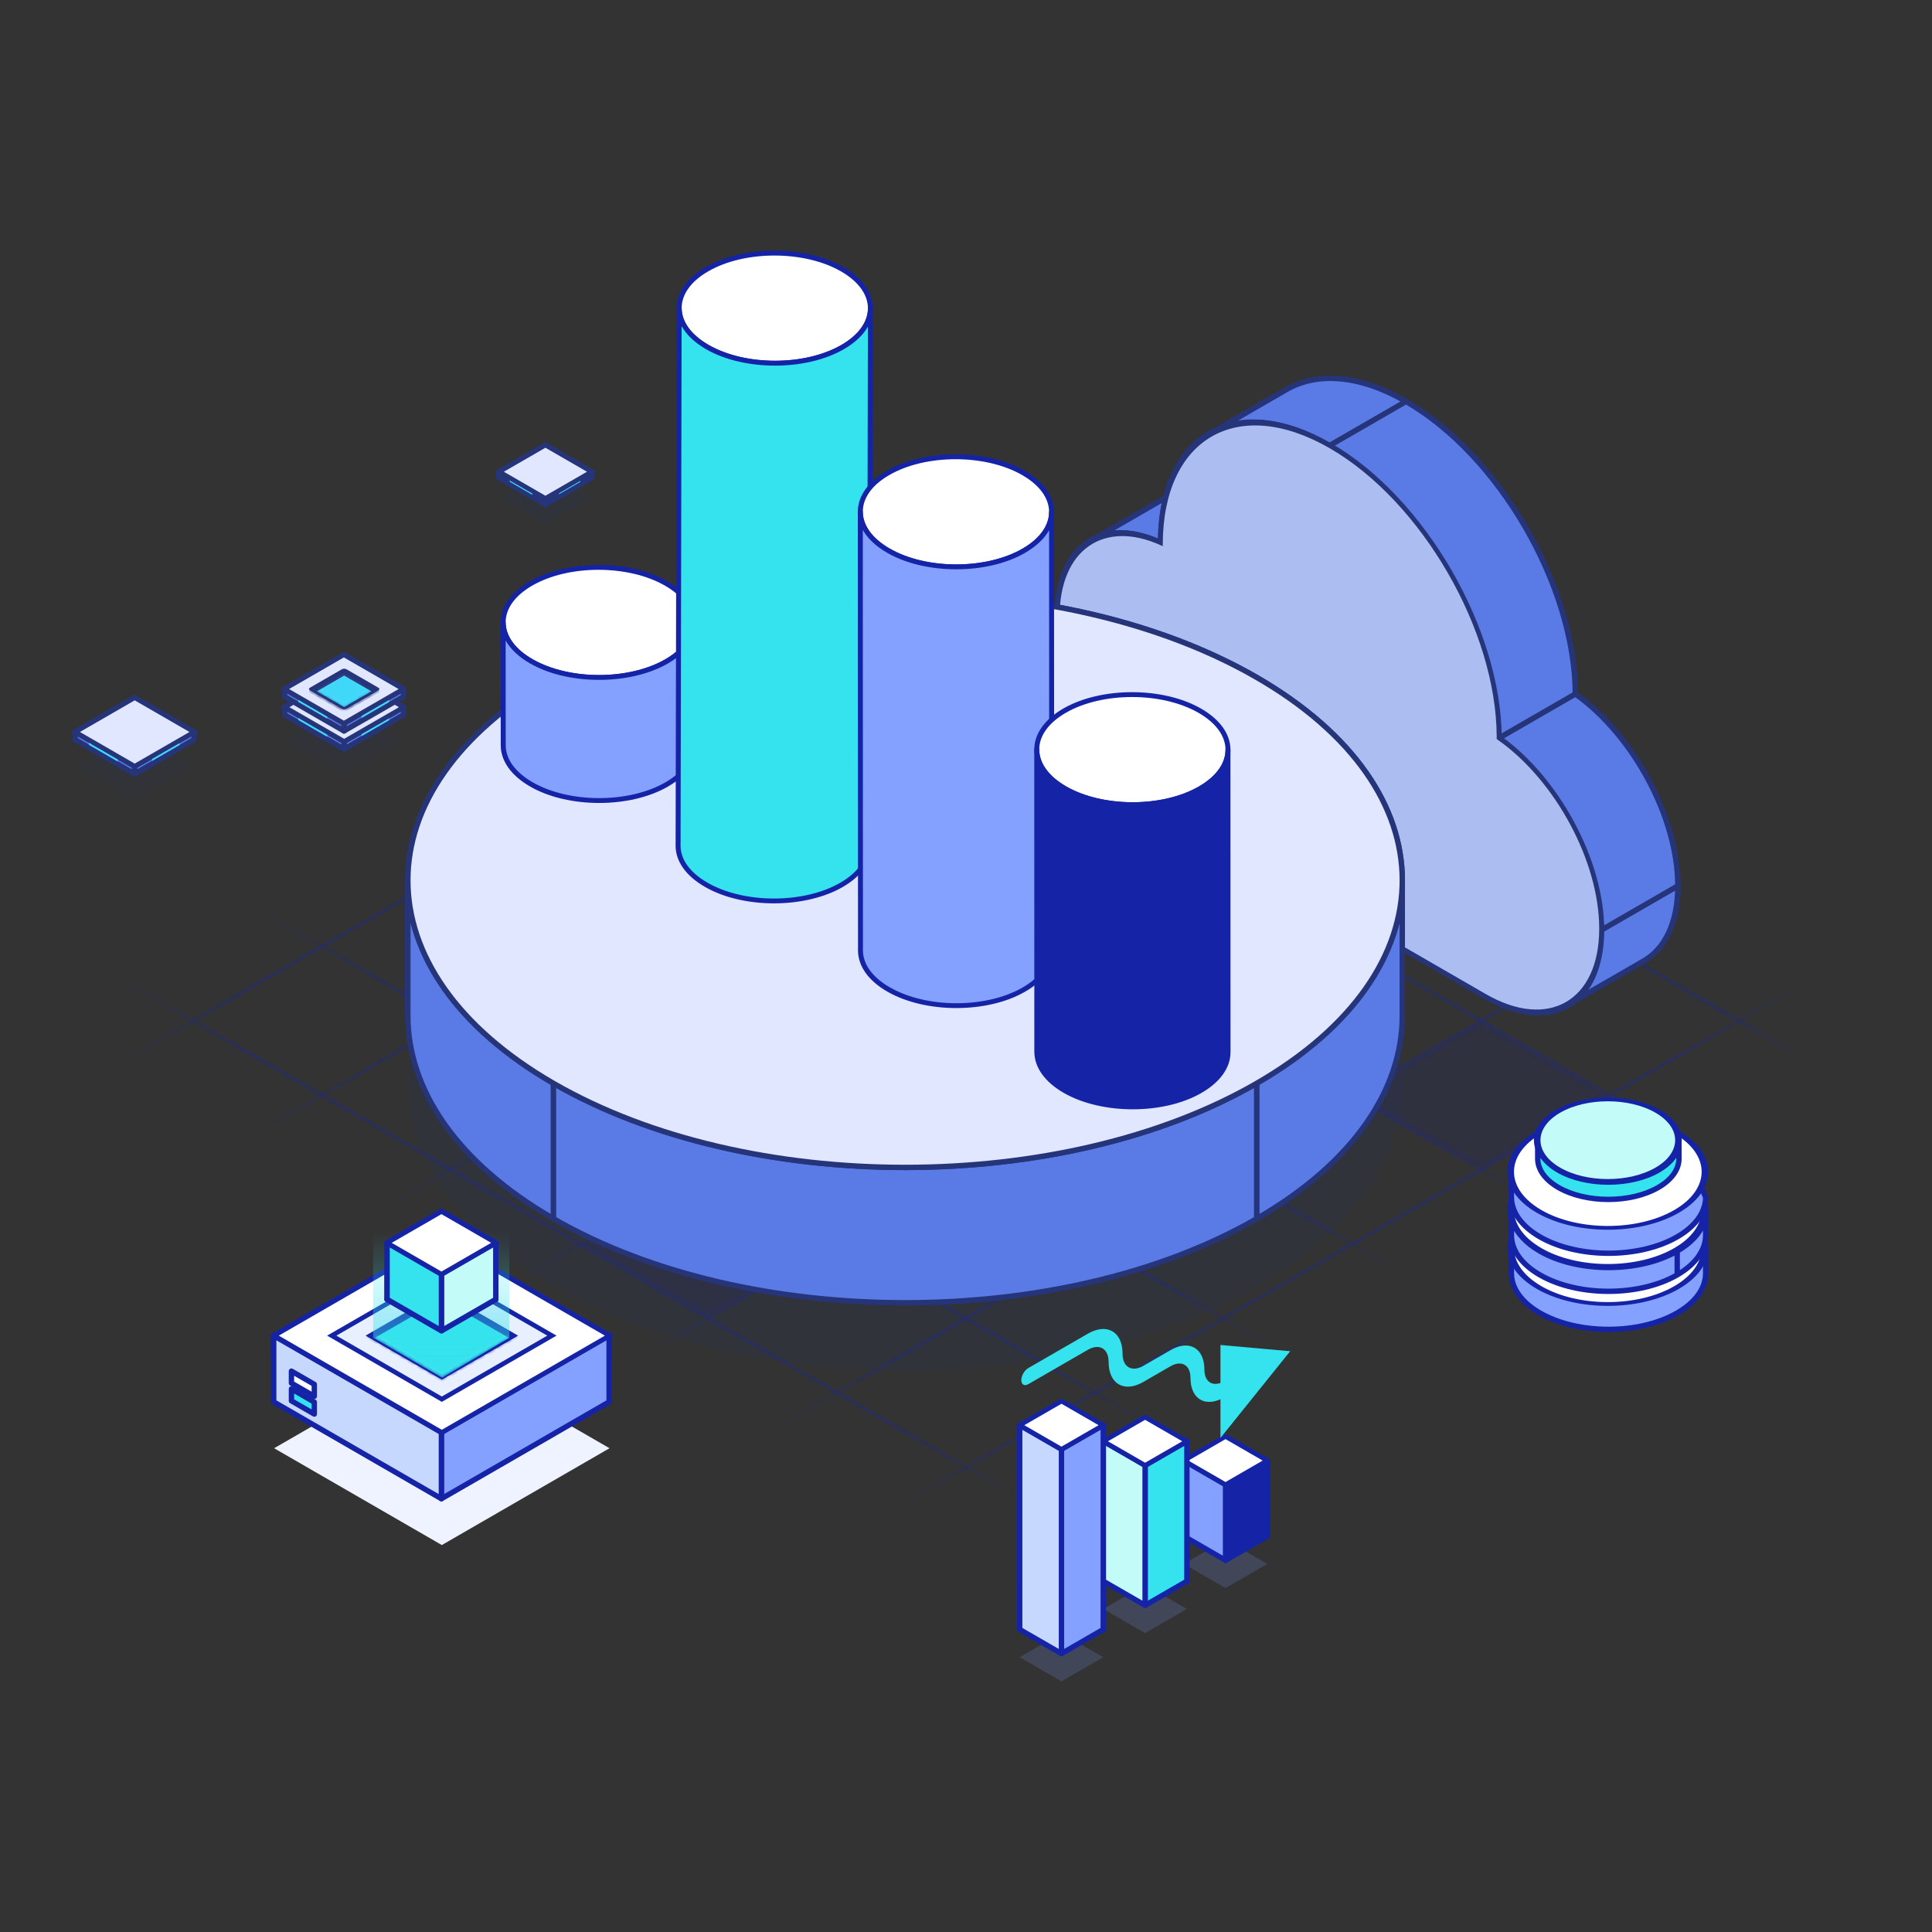 <svg width="360" height="360" viewBox="0 0 360 360" fill="none" xmlns="http://www.w3.org/2000/svg">
<rect x="0" y="0" width="360" height="360" fill="#333333" stroke="none"/>
<g opacity="0.3">
<path d="M336.889 182.778L167.125 280.791L336.889 182.778Z" fill="#1524A6"/>
<path d="M336.889 182.778L167.125 280.791" stroke="url(#paint0_linear_196_9285)" stroke-width="0.6"/>
<path d="M312.886 168.92L143.123 266.933L312.886 168.92Z" fill="#1524A6"/>
<path d="M312.886 168.92L143.123 266.933" stroke="url(#paint1_linear_196_9285)" stroke-width="0.6"/>
<path d="M288.886 155.063L119.122 253.077L288.886 155.063Z" fill="#1524A6"/>
<path d="M288.886 155.063L119.122 253.077" stroke="url(#paint2_linear_196_9285)" stroke-width="0.6"/>
<path d="M264.885 141.206L95.121 239.219L264.885 141.206Z" fill="#1524A6"/>
<path d="M264.885 141.206L95.121 239.219" stroke="url(#paint3_linear_196_9285)" stroke-width="0.6"/>
<path d="M240.881 127.347L71.118 225.36L240.881 127.347Z" fill="#1524A6"/>
<path d="M240.881 127.347L71.118 225.36" stroke="url(#paint4_linear_196_9285)" stroke-width="0.6"/>
<path d="M216.879 113.49L47.115 211.503L216.879 113.49Z" fill="#1524A6"/>
<path d="M216.879 113.49L47.115 211.503" stroke="url(#paint5_linear_196_9285)" stroke-width="0.6"/>
<path d="M192.877 99.632L23.114 197.645L192.877 99.632Z" fill="#1524A6"/>
<path d="M192.877 99.632L23.114 197.645" stroke="url(#paint6_linear_196_9285)" stroke-width="0.6"/>
</g>
<g opacity="0.3">
<path d="M192.875 280.79L23.111 182.776L192.875 280.79Z" fill="#1524A6"/>
<path d="M192.875 280.79L23.111 182.776" stroke="url(#paint7_linear_196_9285)" stroke-width="0.6"/>
<path d="M216.877 266.933L47.114 168.92L216.877 266.933Z" fill="#1524A6"/>
<path d="M216.877 266.933L47.114 168.92" stroke="url(#paint8_linear_196_9285)" stroke-width="0.6"/>
<path d="M240.879 253.075L71.115 155.062L240.879 253.075Z" fill="#1524A6"/>
<path d="M240.879 253.075L71.115 155.062" stroke="url(#paint9_linear_196_9285)" stroke-width="0.6"/>
<path d="M264.881 239.218L95.118 141.205L264.881 239.218Z" fill="#1524A6"/>
<path d="M264.881 239.218L95.118 141.205" stroke="url(#paint10_linear_196_9285)" stroke-width="0.6"/>
<path d="M288.884 225.361L119.12 127.348L288.884 225.361Z" fill="#1524A6"/>
<path d="M288.884 225.361L119.12 127.348" stroke="url(#paint11_linear_196_9285)" stroke-width="0.6"/>
<path d="M312.886 211.502L143.122 113.489L312.886 211.502Z" fill="#1524A6"/>
<path d="M312.886 211.502L143.122 113.489" stroke="url(#paint12_linear_196_9285)" stroke-width="0.6"/>
<path d="M336.888 197.646L167.124 99.633L336.888 197.646Z" fill="#1524A6"/>
<path d="M336.888 197.646L167.124 99.633" stroke="url(#paint13_linear_196_9285)" stroke-width="0.6"/>
</g>
<path opacity="0.1" d="M133.117 162.494L156.003 149.281L178.889 162.494L156.003 175.708L133.117 162.494Z" fill="#1524A6" stroke="#1524A6"/>
<path opacity="0.1" d="M253.122 204.069L276.008 190.855L298.894 204.069L276.008 217.282L253.122 204.069Z" fill="#1524A6" stroke="#1524A6"/>
<path opacity="0.1" d="M109.114 231.782L132 218.568L154.886 231.782L132 244.995L109.114 231.782Z" fill="#1524A6" stroke="#1524A6"/>
<path opacity="0.07" d="M25.073 136.251L36.145 142.644L25.073 149.036L14 142.644L25.073 136.251Z" fill="#26357A"/>
<path d="M36.145 136.393L25.073 130V131.421L36.145 137.813V136.393Z" fill="#5A7BE6" stroke="#26357A" stroke-linejoin="round"/>
<path d="M25.073 130L14 136.393V137.813L25.073 131.421V130Z" fill="#5A7BE6" stroke="#26357A" stroke-linejoin="round"/>
<path d="M25.073 142.785L36.145 136.393V137.813L25.073 144.206V142.785Z" fill="#5A7BE6" stroke="#26357A" stroke-linejoin="round"/>
<path d="M28.348 141.352L33.467 138.382V138.821L28.348 141.791V141.352Z" fill="#3FD8F9"/>
<path d="M14 136.393L25.073 142.785V144.206L14 137.813V136.393Z" fill="#5A7BE6" stroke="#26357A" stroke-linejoin="round"/>
<path d="M16.557 138.382L21.955 141.507V141.92L16.557 138.795V138.382Z" fill="#3FD8F9"/>
<rect width="12.785" height="12.785" transform="matrix(0.866 0.5 -0.866 0.5 25.1 130)" fill="#E0E7FF" stroke="#26357A"/>
<path opacity="0.07" d="M64.103 131.635L75.175 138.027L64.103 144.42L53.03 138.027L64.103 131.635Z" fill="#26357A"/>
<path d="M75.175 131.776L64.103 125.384V126.804L75.175 133.197V131.776Z" fill="#5A7BE6" stroke="#26357A" stroke-linejoin="round"/>
<path d="M64.103 125.384L53.03 131.776V133.197L64.103 126.804V125.384Z" fill="#5A7BE6" stroke="#26357A" stroke-linejoin="round"/>
<path d="M64.103 138.169L75.175 131.776V133.197L64.103 139.59V138.169Z" fill="#5A7BE6" stroke="#26357A" stroke-linejoin="round"/>
<path d="M67.378 136.736L72.497 133.766V134.205L67.378 137.175V136.736Z" fill="#3FD8F9"/>
<path d="M53.03 131.776L64.103 138.169V139.59L53.03 133.197V131.776Z" fill="#5A7BE6" stroke="#26357A" stroke-linejoin="round"/>
<path d="M55.587 133.766L60.985 136.891V137.304L55.587 134.179V133.766Z" fill="#3FD8F9"/>
<rect width="12.785" height="12.785" transform="matrix(0.866 0.5 -0.866 0.5 64.13 125.384)" fill="#E0E7FF" stroke="#26357A" stroke-linejoin="round"/>
<path d="M75.174 128.392L64.102 122V123.421L75.174 129.813V128.392Z" fill="#5A7BE6" stroke="#26357A" stroke-linejoin="round"/>
<path d="M64.102 122L53.03 128.392V129.813L64.102 123.421V122Z" fill="#5A7BE6" stroke="#26357A" stroke-linejoin="round"/>
<path d="M64.102 134.785L75.174 128.393V129.813L64.102 136.205V134.785Z" fill="#5A7BE6" stroke="#26357A" stroke-linejoin="round"/>
<path d="M67.377 133.351L72.496 130.381V130.82L67.377 133.79V133.351Z" fill="#3FD8F9"/>
<path d="M53.03 128.393L64.102 134.785V136.205L53.03 129.813V128.393Z" fill="#5A7BE6" stroke="#26357A" stroke-linejoin="round"/>
<path d="M55.587 130.381L60.985 133.506V133.919L55.587 130.794V130.381Z" fill="#3FD8F9"/>
<rect width="12.785" height="12.785" transform="matrix(0.866 0.5 -0.866 0.5 64.072 122)" fill="#E0E7FF" stroke="#26357A" stroke-linejoin="round"/>
<rect width="6.861" height="6.861" transform="matrix(0.866 0.5 -0.866 0.5 64.13 124.961)" fill="#E0E7FF" stroke="#26357A" stroke-linejoin="round"/>
<mask id="mask0_196_9285" style="mask-type:alpha" maskUnits="userSpaceOnUse" x="57" y="124" width="14" height="9">
<rect width="6.861" height="6.861" transform="matrix(0.866 0.5 -0.866 0.5 64.13 124.961)" fill="#E0E7FF" stroke="#26357A" stroke-linejoin="round"/>
</mask>
<g mask="url(#mask0_196_9285)">
<rect width="6.861" height="6.861" transform="matrix(0.866 0.5 -0.866 0.5 64.13 125.384)" fill="#3FD8F9" stroke="#26357A" stroke-linejoin="round"/>
</g>
<path opacity="0.1" d="M101.608 87.79L110.22 92.762L101.608 97.734L92.997 92.762L101.608 87.79Z" fill="#26357A"/>
<path d="M110.22 87.901L101.608 82.929V84.034L110.22 89.006V87.901Z" fill="#5A7BE6" stroke="#26357A" stroke-linejoin="round"/>
<path d="M101.608 82.929L92.997 87.901V89.006L101.608 84.034V82.929Z" fill="#5A7BE6" stroke="#26357A" stroke-linejoin="round"/>
<path d="M101.608 92.873L110.22 87.9V89.005L101.608 93.977V92.873Z" fill="#5A7BE6" stroke="#26357A" stroke-linejoin="round"/>
<path d="M104.156 91.757L108.137 89.447V89.789L104.156 92.099V91.757Z" fill="#3FD8F9"/>
<path d="M92.997 87.9L101.608 92.873V93.977L92.997 89.005V87.9Z" fill="#5A7BE6" stroke="#26357A" stroke-linejoin="round"/>
<path d="M94.985 89.447L99.184 91.878V92.2L94.985 89.769V89.447Z" fill="#3FD8F9"/>
<rect width="9.944" height="9.944" transform="matrix(0.866 0.5 -0.866 0.5 101.63 82.929)" fill="#E0E7FF" stroke="#26357A"/>
<rect width="36.083" height="36.083" transform="matrix(0.866 0.5 -0.866 0.5 82.328 251.815)" fill="#EEF3FF"/>
<path d="M113.499 248.878L82.249 230.836V234.845L113.499 252.887V248.878Z" fill="#84A1FF" stroke="#1524A6" stroke-linejoin="round"/>
<path d="M82.249 230.836L51 248.878V252.887L82.249 234.845V230.836Z" fill="#84A1FF" stroke="#1524A6" stroke-linejoin="round"/>
<path d="M82.249 266.92L113.499 248.878V261.224L82.249 279.266V266.92Z" fill="#84A1FF" stroke="#1524A6" stroke-linejoin="round"/>
<path d="M51 248.878L82.249 266.92V279.266L51 261.224V248.878Z" fill="#C7D8FF" stroke="#1524A6" stroke-linejoin="round"/>
<path d="M54.306 255.489L58.565 257.948V260.184L54.306 257.725V255.489Z" fill="white" stroke="#1524A6" stroke-linejoin="round"/>
<path d="M54.306 258.796L58.565 261.255V263.491L54.306 261.032V258.796Z" fill="#34E3ED" stroke="#1524A6" stroke-linejoin="round"/>
<rect width="36.083" height="36.083" transform="matrix(0.866 0.5 -0.866 0.5 82.328 230.836)" fill="white" stroke="#1524A6"/>
<rect width="23.684" height="23.684" transform="matrix(0.866 0.5 -0.866 0.5 82.328 237.034)" fill="#E8F0FF" stroke="#1524A6"/>
<rect width="15.419" height="15.419" transform="matrix(0.866 0.5 -0.866 0.5 82.328 241.168)" fill="#E8F0FF" stroke="#1524A6"/>
<mask id="mask1_196_9285" style="mask-type:alpha" maskUnits="userSpaceOnUse" x="68" y="240" width="29" height="17">
<rect width="15.419" height="15.419" transform="matrix(0.866 0.5 -0.866 0.5 82.328 240.755)" fill="#E0E7FF" stroke="#26357A"/>
</mask>
<g mask="url(#mask1_196_9285)">
<rect width="15.419" height="15.419" transform="matrix(0.866 0.5 -0.866 0.5 82.328 241.581)" fill="#34E3ED" stroke="#1524A6"/>
</g>
<path d="M69.531 217.803L94.911 217.803V249.274L82.39 256.719L69.531 249.274V217.803Z" fill="url(#paint14_linear_196_9285)"/>
<path d="M82.255 236.263L92.383 242.11L82.255 247.957L72.127 242.11L82.255 236.263Z" fill="#1524A6" stroke="#1524A6" stroke-linejoin="round"/>
<path d="M92.383 231.585L82.255 225.737V236.263L92.383 242.11V231.585Z" fill="#1524A6" stroke="#1524A6" stroke-linejoin="round"/>
<path d="M82.255 225.737L72.127 231.585V242.11L82.255 236.263V225.737Z" fill="#1524A6" stroke="#1524A6" stroke-linejoin="round"/>
<path d="M82.255 237.433L92.383 231.586V242.111L82.255 247.959V237.433Z" fill="#C2FBF7" stroke="#1524A6" stroke-linejoin="round"/>
<path d="M72.127 231.586L82.255 237.433V247.959L72.127 242.111V231.586Z" fill="#34E3ED" stroke="#1524A6" stroke-linejoin="round"/>
<rect width="11.695" height="11.695" transform="matrix(0.866 0.5 -0.866 0.5 82.255 225.737)" fill="white" stroke="#1524A6" stroke-linejoin="round"/>
<path d="M293.538 129.301C304.287 136.917 312.639 152.276 312.639 165.065C312.639 171.939 310.226 176.77 306.325 179.023C302.424 181.276 297.033 180.951 291.078 177.513L232.778 143.854C220.87 136.979 211.217 120.259 211.217 106.509C211.217 99.635 213.63 94.805 217.531 92.552C220.918 90.596 225.426 90.582 230.45 92.861C230.488 82.889 234.01 75.88 239.687 72.602C245.395 69.305 253.282 69.78 261.994 74.81C279.373 84.844 293.47 109.212 293.538 129.301Z" fill="#5A7BE6" stroke="#26357A"/>
<path d="M197 114.718C197 128.468 206.653 145.187 218.561 152.062L232.778 143.854C220.87 136.979 211.217 120.26 211.217 106.51L197 114.718Z" fill="#5A7BE6" stroke="#26357A" stroke-linejoin="round"/>
<path d="M203.314 100.76C199.413 103.013 197 107.843 197 114.718L211.217 106.509C211.217 99.635 213.63 94.805 217.531 92.552L203.314 100.76Z" fill="#5A7BE6" stroke="#26357A" stroke-linejoin="round"/>
<path d="M218.562 152.063L276.862 185.722L291.079 177.514L232.778 143.854L218.562 152.063Z" fill="#5A7BE6" stroke="#26357A" stroke-linejoin="round"/>
<path d="M216.234 101.069C211.21 98.792 206.703 98.805 203.317 100.759L217.531 92.552C220.918 90.597 225.426 90.583 230.45 92.861L216.234 101.069Z" fill="#5A7BE6" stroke="#26357A" stroke-linejoin="round"/>
<path d="M225.469 80.812C219.793 84.09 216.27 91.099 216.233 101.07L230.45 92.862C230.487 82.891 234.01 75.882 239.686 72.603L225.469 80.812Z" fill="#5A7BE6" stroke="#26357A" stroke-linejoin="round"/>
<path d="M276.861 185.724C282.815 189.162 288.206 189.487 292.108 187.233L306.322 179.027C302.42 181.278 297.031 180.953 291.078 177.516L276.861 185.724Z" fill="#5A7BE6" stroke="#26357A" stroke-linejoin="round"/>
<path d="M247.776 83.018C239.066 77.99 231.181 77.513 225.473 80.808L239.686 72.602C245.394 69.305 253.281 69.78 261.993 74.81L247.776 83.018Z" fill="#5A7BE6" stroke="#26357A" stroke-linejoin="round"/>
<path d="M292.108 187.231C296.009 184.978 298.421 180.148 298.421 173.274L312.638 165.065C312.638 171.939 310.226 176.77 306.325 179.023L292.108 187.231Z" fill="#5A7BE6" stroke="#26357A" stroke-linejoin="round"/>
<path d="M298.422 173.273C298.422 160.484 290.07 145.125 279.321 137.509L293.538 129.301C304.287 136.916 312.639 152.275 312.639 165.065L298.422 173.273Z" fill="#5A7BE6" stroke="#26357A" stroke-linejoin="round"/>
<path d="M279.321 137.51C279.253 117.421 265.156 93.053 247.777 83.019L261.994 74.811C279.373 84.845 293.47 109.213 293.537 129.301L279.321 137.51Z" fill="#5A7BE6" stroke="#26357A" stroke-linejoin="round"/>
<path fill-rule="evenodd" clip-rule="evenodd" d="M279.32 137.517C290.07 145.133 298.422 160.492 298.422 173.281C298.422 187.031 288.769 192.604 276.861 185.729L218.561 152.07C206.653 145.195 197 128.475 197 114.725C197 101.884 205.42 96.174 216.233 101.077C216.308 81.077 230.402 72.993 247.777 83.025C265.157 93.059 279.253 117.428 279.32 137.517Z" fill="#ACBDF2"/>
<path d="M279.32 137.517L278.887 137.269L278.889 137.714L279.272 137.986L279.32 137.517ZM276.861 185.729L276.861 186.229L276.861 185.729ZM218.561 152.07L218.561 151.57L218.561 152.07ZM216.233 101.077L216.279 101.6L216.664 101.775L216.666 101.329L216.233 101.077ZM247.777 83.025L247.777 83.525L247.777 83.025ZM279.272 137.986C289.805 145.448 297.989 160.499 297.989 173.031L298.855 173.531C298.855 160.484 290.335 144.817 279.369 137.048L279.272 137.986ZM297.989 173.031C297.989 186.505 288.529 191.966 276.861 185.229L276.861 186.229C289.008 193.242 298.855 187.557 298.855 173.531L297.989 173.031ZM276.861 185.229L218.561 151.57L218.561 152.57L276.861 186.229L276.861 185.229ZM218.561 151.57C206.892 144.833 197.433 128.449 197.433 114.975L196.567 114.475C196.567 128.501 206.414 145.557 218.561 152.57L218.561 151.57ZM197.433 114.975C197.433 102.392 205.684 96.797 216.279 101.6L216.187 100.553C205.156 95.552 196.567 101.375 196.567 114.475L197.433 114.975ZM216.666 101.329C216.74 81.604 230.64 73.631 247.777 83.525L247.777 82.525C230.163 72.356 215.876 80.55 215.8 100.824L216.666 101.329ZM247.777 83.525C264.918 93.421 278.821 117.456 278.887 137.269L279.754 137.765C279.686 117.4 265.395 92.697 247.777 82.525L247.777 83.525Z" fill="#26357A"/>
<path opacity="0.1" d="M261.294 201.861C261.296 215.552 252.251 229.243 234.158 239.689C197.977 260.578 139.317 260.578 103.136 239.689C85.047 229.246 76.002 215.558 76 201.871C75.998 188.18 85.043 174.489 103.136 164.043C139.317 143.154 197.977 143.154 234.158 164.043C252.247 174.486 261.292 188.173 261.294 201.861Z" fill="#26357A"/>
<path d="M234.158 126.22C197.977 105.33 139.317 105.33 103.136 126.22V151.435C139.317 130.546 197.977 130.546 234.158 151.435V126.22Z" fill="#5A7BE6" stroke="#26357A" stroke-linejoin="round"/>
<path d="M261.294 164.038C261.292 150.35 252.246 136.663 234.158 126.22V151.435C252.246 161.878 261.292 175.565 261.294 189.253V164.038Z" fill="#5A7BE6" stroke="#26357A" stroke-linejoin="round"/>
<path d="M103.136 126.22C85.043 136.666 75.998 150.357 76 164.048L76 189.253C76.002 175.565 85.047 161.878 103.136 151.435V126.22Z" fill="#5A7BE6" stroke="#26357A" stroke-linejoin="round"/>
<path d="M234.158 201.865C252.246 191.422 261.292 177.735 261.294 164.047V189.252C261.296 202.943 252.251 216.635 234.158 227.081V201.865Z" fill="#5A7BE6" stroke="#26357A" stroke-linejoin="round"/>
<path d="M76 164.048C76.002 177.735 85.047 191.423 103.136 201.866V227.081C85.047 216.638 76.002 202.951 76 189.263V164.048Z" fill="#5A7BE6" stroke="#26357A" stroke-linejoin="round"/>
<path d="M103.136 201.867C139.317 222.756 197.978 222.756 234.158 201.867V227.083C197.978 247.972 139.317 247.972 103.136 227.083V201.867Z" fill="#5A7BE6" stroke="#26357A" stroke-linejoin="round"/>
<path d="M261.294 164.037C261.296 177.728 252.251 191.42 234.158 201.865C197.977 222.755 139.317 222.755 103.136 201.866C85.047 191.422 76.002 177.735 76 164.048C75.998 150.357 85.043 136.665 103.136 126.22C139.317 105.33 197.977 105.33 234.158 126.22C252.247 136.663 261.292 150.35 261.294 164.037Z" fill="#E0E7FF" stroke="#26357A"/>
<path fill-rule="evenodd" clip-rule="evenodd" d="M312.523 225.439C305.456 221.359 293.997 221.359 286.93 225.439V225.439C283.396 227.479 281.629 230.154 281.629 232.828V232.828V237.259L281.629 237.259L281.629 237.261L281.629 237.261C281.63 239.935 283.397 242.609 286.93 244.649V244.649C293.997 248.729 305.456 248.729 312.523 244.649V244.649C312.523 244.649 312.523 244.649 312.523 244.649C314.29 243.628 315.616 242.45 316.499 241.192C316.882 240.647 317.181 240.088 317.398 239.52C317.682 238.776 317.824 238.018 317.824 237.259V232.828V232.826C317.824 230.153 316.057 227.479 312.524 225.439V229.872C315.075 231.345 316.705 233.148 317.414 235.044L317.414 235.044C316.705 233.149 315.075 231.345 312.523 229.872L312.523 229.872V225.439ZM282.039 235.044L282.039 235.044C282.748 233.149 284.378 231.345 286.93 229.872V229.872C289.497 228.39 292.644 227.446 295.949 227.041C292.644 227.446 289.497 228.39 286.93 229.872C284.379 231.345 282.748 233.149 282.039 235.044Z" fill="#84A1FF"/>
<path d="M286.93 225.439H286.43C286.43 225.618 286.525 225.783 286.68 225.872C286.835 225.961 287.025 225.961 287.18 225.872L286.93 225.439ZM312.523 225.439H313.023C313.023 225.261 312.928 225.095 312.773 225.006L312.523 225.439ZM286.93 225.439H287.43C287.43 225.26 287.335 225.095 287.18 225.006C287.025 224.917 286.835 224.917 286.68 225.006L286.93 225.439ZM281.629 232.828H282.129V232.828L281.629 232.828ZM281.629 237.259H281.129L281.129 237.259L281.629 237.259ZM281.629 237.259H282.129L282.129 237.259L281.629 237.259ZM281.629 237.261L282.129 237.262V237.261H281.629ZM281.629 237.261L281.129 237.261L281.129 237.261L281.629 237.261ZM286.93 244.649H287.43C287.43 244.47 287.335 244.305 287.18 244.216L286.93 244.649ZM286.93 244.649H286.43C286.43 244.827 286.525 244.992 286.68 245.082L286.93 244.649ZM312.523 244.649L312.773 245.082C312.928 244.992 313.023 244.827 313.023 244.649H312.523ZM312.523 244.649L312.275 244.214C312.119 244.303 312.023 244.469 312.023 244.649H312.523ZM312.523 244.649L312.771 245.083L312.773 245.082L312.523 244.649ZM316.499 241.192L316.09 240.904L316.499 241.192ZM317.398 239.52L316.931 239.342L316.931 239.342L317.398 239.52ZM317.824 237.259H317.324V237.259L317.824 237.259ZM317.824 232.826H318.324V232.826L317.824 232.826ZM312.524 225.439L312.774 225.006C312.619 224.917 312.428 224.917 312.274 225.006C312.119 225.095 312.024 225.26 312.024 225.439H312.524ZM312.524 229.872H312.024C312.024 230.051 312.119 230.216 312.274 230.305L312.524 229.872ZM317.414 235.044L317.882 235.22C317.925 235.107 317.925 234.982 317.883 234.868L317.414 235.044ZM317.414 235.044L316.946 235.219C317.019 235.414 317.205 235.544 317.414 235.544C317.622 235.544 317.809 235.415 317.882 235.22L317.414 235.044ZM312.523 229.872L312.773 229.439L312.773 229.439L312.523 229.872ZM312.523 229.872H312.023C312.023 230.051 312.119 230.216 312.274 230.305L312.523 229.872ZM282.039 235.044L281.571 234.869C281.529 234.981 281.528 235.105 281.57 235.218L282.039 235.044ZM282.039 235.044L281.57 235.218C281.643 235.414 281.83 235.544 282.039 235.544C282.247 235.544 282.434 235.415 282.507 235.219L282.039 235.044ZM286.93 229.872H287.43C287.43 229.693 287.335 229.528 287.18 229.439C287.025 229.35 286.835 229.35 286.68 229.439L286.93 229.872ZM286.93 229.872H286.43C286.43 230.051 286.525 230.216 286.68 230.305C286.835 230.394 287.025 230.394 287.18 230.305L286.93 229.872ZM295.949 227.041L296.01 227.537C296.284 227.503 296.479 227.254 296.445 226.98C296.411 226.706 296.162 226.511 295.888 226.544L295.949 227.041ZM286.93 229.872L286.68 229.439L286.93 229.872ZM287.18 225.872C290.62 223.886 295.16 222.879 299.727 222.879C304.294 222.879 308.833 223.886 312.273 225.872L312.773 225.006C309.146 222.912 304.423 221.879 299.727 221.879C295.031 221.879 290.308 222.912 286.68 225.006L287.18 225.872ZM286.43 225.439V225.439H287.43V225.439H286.43ZM282.129 232.828C282.129 230.395 283.737 227.86 287.18 225.872L286.68 225.006C283.055 227.099 281.129 229.912 281.129 232.828L282.129 232.828ZM282.129 232.828V232.828H281.129V232.828H282.129ZM282.129 237.259V232.828H281.129V237.259H282.129ZM282.129 237.259L282.129 237.259L281.129 237.259L281.129 237.26L282.129 237.259ZM282.129 237.261V237.259H281.129V237.261H282.129ZM282.129 237.262L282.129 237.262L281.129 237.261L281.129 237.261L282.129 237.262ZM287.18 244.216C283.738 242.228 282.13 239.693 282.129 237.261L281.129 237.261C281.13 240.177 283.056 242.989 286.68 245.082L287.18 244.216ZM287.43 244.649V244.649H286.43V244.649H287.43ZM312.273 244.216C308.833 246.202 304.294 247.209 299.727 247.209C295.16 247.209 290.62 246.202 287.18 244.216L286.68 245.082C290.307 247.176 295.031 248.209 299.727 248.209C304.423 248.209 309.146 247.176 312.773 245.082L312.273 244.216ZM312.023 244.649V244.649H313.023V244.649H312.023ZM312.275 244.214L312.275 244.214L312.771 245.083L312.771 245.083L312.275 244.214ZM316.09 240.904C315.257 242.091 313.991 243.224 312.273 244.216L312.773 245.082C314.589 244.033 315.975 242.808 316.908 241.479L316.09 240.904ZM316.931 239.342C316.73 239.868 316.45 240.391 316.09 240.904L316.908 241.479C317.313 240.903 317.632 240.308 317.865 239.699L316.931 239.342ZM317.324 237.259C317.324 237.954 317.194 238.652 316.931 239.342L317.865 239.699C318.17 238.9 318.324 238.081 318.324 237.259L317.324 237.259ZM317.324 232.828V237.259H318.324V232.828H317.324ZM317.324 232.826V232.828H318.324V232.826H317.324ZM312.274 225.872C315.716 227.859 317.324 230.394 317.324 232.826L318.324 232.826C318.324 229.911 316.398 227.099 312.774 225.006L312.274 225.872ZM313.024 229.872V225.439H312.024V229.872H313.024ZM317.883 234.868C317.121 232.834 315.393 230.951 312.774 229.439L312.274 230.305C314.757 231.739 316.289 233.463 316.946 235.219L317.883 234.868ZM317.882 235.22L317.882 235.22L316.947 234.868L316.946 234.868L317.882 235.22ZM312.273 230.305C314.757 231.739 316.289 233.463 316.946 235.219L317.883 234.869C317.121 232.834 315.393 230.952 312.773 229.439L312.273 230.305ZM312.274 230.305L312.274 230.305L312.773 229.439L312.773 229.439L312.274 230.305ZM312.023 225.439V229.872H313.023V225.439H312.023ZM281.57 235.218L281.57 235.218L282.508 234.869L282.508 234.869L281.57 235.218ZM286.68 229.439C284.06 230.951 282.332 232.834 281.571 234.869L282.507 235.219C283.164 233.463 284.697 231.739 287.18 230.305L286.68 229.439ZM287.43 229.872V229.872H286.43V229.872H287.43ZM295.888 226.544C292.532 226.956 289.317 227.916 286.68 229.439L287.18 230.305C289.677 228.864 292.756 227.936 296.01 227.537L295.888 226.544ZM287.18 230.305C289.677 228.864 292.756 227.936 296.01 227.537L295.888 226.544C292.532 226.956 289.318 227.916 286.68 229.439L287.18 230.305ZM282.507 235.219C283.165 233.463 284.697 231.739 287.18 230.305L286.68 229.439C284.06 230.952 282.332 232.834 281.571 234.869L282.507 235.219ZM281.129 237.259V237.261H282.129V237.259H281.129Z" fill="#1524A6"/>
<circle cx="14.776" cy="14.776" r="14.776" transform="matrix(0.866 0.5 -0.866 0.5 299.593 217.756)" fill="white" stroke="#1524A6"/>
<path fill-rule="evenodd" clip-rule="evenodd" d="M312.524 218.347C305.456 214.267 293.998 214.267 286.93 218.347L281.63 225.736V230.167V230.169C281.63 232.843 283.397 235.516 286.93 237.556V237.556C293.998 241.637 305.456 241.637 312.524 237.556V233.123C305.456 237.204 293.998 237.204 286.93 233.124V233.123C284.379 231.65 282.749 229.847 282.04 227.952C282.749 226.057 284.379 224.253 286.93 222.78V218.347L312.524 222.78V218.347ZM312.524 218.347C316.057 220.387 317.824 223.061 317.825 225.734V225.736V230.167C317.825 232.842 316.058 235.516 312.524 237.557V233.124C315.075 231.651 316.706 229.847 317.415 227.952C316.706 226.057 315.075 224.253 312.524 222.78V218.347Z" fill="#84A1FF"/>
<path d="M286.93 218.347L286.68 217.914C286.619 217.95 286.566 217.998 286.524 218.056L286.93 218.347ZM312.524 218.347H313.024C313.024 218.169 312.928 218.004 312.774 217.914L312.524 218.347ZM281.63 225.736L281.224 225.445C281.163 225.53 281.13 225.632 281.13 225.736H281.63ZM281.63 230.169H281.13V230.169L281.63 230.169ZM286.93 237.556H287.43C287.43 237.378 287.335 237.213 287.18 237.123L286.93 237.556ZM286.93 237.556H286.43C286.43 237.735 286.526 237.9 286.68 237.989L286.93 237.556ZM312.524 237.556L312.774 237.989C312.928 237.9 313.024 237.735 313.024 237.556H312.524ZM312.524 233.123H313.024C313.024 232.945 312.928 232.78 312.774 232.69C312.619 232.601 312.428 232.601 312.274 232.69L312.524 233.123ZM286.93 233.124H286.43C286.43 233.302 286.526 233.467 286.68 233.557L286.93 233.124ZM286.93 233.123H287.43C287.43 232.945 287.335 232.78 287.18 232.69L286.93 233.123ZM282.04 227.952L281.571 227.777C281.529 227.89 281.529 228.014 281.571 228.127L282.04 227.952ZM286.93 222.78L287.18 223.213C287.335 223.124 287.43 222.959 287.43 222.78H286.93ZM286.93 218.347L287.016 217.855C286.87 217.83 286.721 217.87 286.608 217.965C286.496 218.06 286.43 218.2 286.43 218.347H286.93ZM312.524 222.78L312.438 223.272C312.584 223.298 312.733 223.257 312.846 223.162C312.959 223.067 313.024 222.927 313.024 222.78H312.524ZM317.825 225.734H318.325V225.734L317.825 225.734ZM312.524 218.347L312.774 217.914C312.619 217.825 312.429 217.825 312.274 217.914C312.119 218.004 312.024 218.169 312.024 218.347H312.524ZM317.825 230.167H317.325V230.167L317.825 230.167ZM312.524 237.557H312.024C312.024 237.735 312.119 237.9 312.274 237.99C312.429 238.079 312.619 238.079 312.774 237.99L312.524 237.557ZM312.524 233.124L312.274 232.691C312.119 232.78 312.024 232.945 312.024 233.124H312.524ZM317.415 227.952L317.883 228.127C317.925 228.014 317.925 227.89 317.883 227.777L317.415 227.952ZM312.524 222.78H312.024C312.024 222.959 312.119 223.124 312.274 223.213L312.524 222.78ZM287.18 218.78C290.62 216.794 295.16 215.787 299.727 215.787C304.294 215.787 308.834 216.794 312.274 218.78L312.774 217.914C309.146 215.82 304.423 214.787 299.727 214.787C295.031 214.787 290.308 215.82 286.68 217.914L287.18 218.78ZM282.036 226.028L287.337 218.639L286.524 218.056L281.224 225.445L282.036 226.028ZM282.13 230.167V225.736H281.13V230.167H282.13ZM282.13 230.169V230.167H281.13V230.169H282.13ZM287.18 237.123C283.738 235.136 282.13 232.601 282.13 230.169L281.13 230.169C281.13 233.084 283.056 235.897 286.68 237.989L287.18 237.123ZM287.43 237.556V237.556H286.43V237.556H287.43ZM312.274 237.123C308.834 239.109 304.294 240.117 299.727 240.117C295.16 240.117 290.62 239.109 287.18 237.123L286.68 237.989C290.308 240.084 295.031 241.117 299.727 241.117C304.423 241.117 309.146 240.084 312.774 237.989L312.274 237.123ZM312.024 233.123V237.556H313.024V233.123H312.024ZM286.68 233.557C290.308 235.651 295.031 236.684 299.727 236.684C304.423 236.684 309.146 235.651 312.774 233.556L312.274 232.69C308.834 234.676 304.294 235.684 299.727 235.684C295.16 235.684 290.62 234.676 287.18 232.69L286.68 233.557ZM286.43 233.123V233.124H287.43V233.123H286.43ZM281.571 228.127C282.333 230.161 284.061 232.044 286.68 233.556L287.18 232.69C284.697 231.257 283.165 229.533 282.508 227.777L281.571 228.127ZM286.68 222.347C284.061 223.86 282.333 225.742 281.571 227.777L282.508 228.127C283.165 226.371 284.697 224.647 287.18 223.213L286.68 222.347ZM286.43 218.347V222.78H287.43V218.347H286.43ZM312.609 222.287L287.016 217.855L286.845 218.84L312.438 223.272L312.609 222.287ZM312.024 218.347V222.78H313.024V218.347H312.024ZM318.325 225.734C318.324 222.819 316.398 220.007 312.774 217.914L312.274 218.78C315.716 220.768 317.324 223.302 317.325 225.735L318.325 225.734ZM318.325 225.736V225.734H317.325V225.736H318.325ZM318.325 230.167V225.736H317.325V230.167H318.325ZM312.774 237.99C316.399 235.896 318.325 233.083 318.325 230.167L317.325 230.167C317.325 232.6 315.717 235.136 312.274 237.124L312.774 237.99ZM312.024 233.124V237.557H313.024V233.124H312.024ZM316.947 227.777C316.289 229.533 314.757 231.257 312.274 232.691L312.774 233.557C315.394 232.044 317.122 230.161 317.883 228.127L316.947 227.777ZM312.274 223.213C314.757 224.647 316.289 226.371 316.947 228.127L317.883 227.777C317.122 225.742 315.394 223.86 312.774 222.347L312.274 223.213ZM312.024 218.347V222.78H313.024V218.347H312.024ZM282.036 226.028L287.337 218.639L286.524 218.056L281.224 225.445L282.036 226.028ZM281.13 230.167V230.169H282.13V230.167H281.13Z" fill="#1524A6"/>
<circle cx="14.776" cy="14.776" r="14.776" transform="matrix(0.866 0.5 -0.866 0.5 299.593 210.663)" fill="white" stroke="#1524A6"/>
<path fill-rule="evenodd" clip-rule="evenodd" d="M312.524 211.255C305.456 207.174 293.998 207.174 286.93 211.255V211.255V215.688L286.93 215.687L286.93 215.688C284.379 217.161 282.749 218.964 282.04 220.859C281.767 220.13 281.63 219.387 281.63 218.643V223.075V223.076V223.077C281.63 225.75 283.397 228.424 286.93 230.464V230.464C293.998 234.544 305.456 234.544 312.524 230.464V230.464C312.524 230.464 312.524 230.464 312.524 230.464C314.291 229.444 315.616 228.265 316.5 227.007C316.882 226.463 317.182 225.903 317.398 225.336C317.683 224.592 317.825 223.833 317.825 223.075L312.524 211.255V215.688L312.524 215.688L312.524 215.688V211.255ZM286.93 215.687V211.255L286.93 211.255L286.93 215.687ZM317.825 218.642C317.824 215.968 316.057 213.295 312.524 211.255L317.825 218.644V218.642Z" fill="#84A1FF"/>
<path d="M286.93 211.255L286.68 210.822C286.526 210.911 286.43 211.076 286.43 211.255H286.93ZM312.524 211.255H313.024C313.024 211.076 312.928 210.911 312.774 210.822L312.524 211.255ZM286.93 215.688H286.43C286.43 215.866 286.526 216.031 286.68 216.121C286.835 216.21 287.026 216.21 287.181 216.12L286.93 215.688ZM286.93 215.688L287.18 216.121C287.336 216.031 287.431 215.865 287.43 215.685L286.93 215.688ZM282.04 220.859L281.571 221.034C281.644 221.23 281.831 221.359 282.04 221.359C282.248 221.359 282.435 221.23 282.508 221.034L282.04 220.859ZM281.63 218.643L282.13 218.643C282.13 218.367 281.906 218.143 281.63 218.143C281.354 218.143 281.13 218.367 281.13 218.643H281.63ZM281.63 223.077H281.13V223.077L281.63 223.077ZM286.93 230.464H287.43C287.43 230.285 287.335 230.12 287.18 230.031L286.93 230.464ZM286.93 230.464H286.43C286.43 230.643 286.526 230.808 286.68 230.897L286.93 230.464ZM312.524 230.464L312.774 230.897C312.928 230.808 313.024 230.643 313.024 230.464H312.524ZM312.524 230.464L312.276 230.03C312.12 230.119 312.024 230.285 312.024 230.464H312.524ZM312.524 230.464L312.772 230.898L312.774 230.897L312.524 230.464ZM316.5 227.007L316.909 227.294L316.909 227.294L316.5 227.007ZM317.398 225.336L316.931 225.157L316.931 225.157L317.398 225.336ZM317.825 223.075L318.325 223.074C318.325 223.004 318.31 222.934 318.281 222.87L317.825 223.075ZM312.524 211.255L312.98 211.051C312.884 210.835 312.65 210.717 312.419 210.766C312.189 210.816 312.024 211.019 312.024 211.255H312.524ZM312.524 215.688L312.274 216.121C312.429 216.21 312.62 216.21 312.774 216.121C312.929 216.031 313.024 215.866 313.024 215.688H312.524ZM312.524 215.688L312.274 216.121L312.274 216.121L312.524 215.688ZM312.524 215.688H312.024C312.024 215.866 312.119 216.031 312.274 216.121L312.524 215.688ZM286.93 211.255H287.43C287.43 211.076 287.335 210.911 287.18 210.822C287.026 210.733 286.835 210.733 286.68 210.822L286.93 211.255ZM312.524 211.255L312.774 210.822C312.57 210.704 312.312 210.745 312.153 210.919C311.995 211.094 311.98 211.355 312.118 211.546L312.524 211.255ZM317.825 218.642H318.325V218.642L317.825 218.642ZM317.825 218.644L317.418 218.935C317.545 219.112 317.771 219.186 317.978 219.12C318.184 219.053 318.325 218.861 318.325 218.644H317.825ZM287.18 211.688C290.62 209.702 295.16 208.694 299.727 208.694C304.294 208.694 308.834 209.702 312.274 211.688L312.774 210.822C309.146 208.727 304.423 207.694 299.727 207.694C295.031 207.694 290.308 208.727 286.68 210.822L287.18 211.688ZM287.43 211.255V211.255H286.43V211.255H287.43ZM286.43 211.255V215.688H287.43V211.255H286.43ZM287.181 216.12L287.181 216.12L286.68 215.255L286.68 215.255L287.181 216.12ZM287.43 215.685L287.43 215.685L286.43 215.69L286.43 215.69L287.43 215.685ZM282.508 221.034C283.165 219.278 284.697 217.554 287.18 216.121L286.68 215.255C284.061 216.767 282.333 218.65 281.571 220.684L282.508 221.034ZM281.13 218.644C281.13 219.449 281.278 220.251 281.571 221.034L282.508 220.684C282.255 220.008 282.13 219.324 282.13 218.643L281.13 218.644ZM282.13 223.075V218.643H281.13V223.075H282.13ZM282.13 223.076V223.075H281.13V223.076H282.13ZM282.13 223.077V223.076H281.13V223.077H282.13ZM287.18 230.031C283.738 228.044 282.13 225.509 282.13 223.077L281.13 223.077C281.13 225.992 283.056 228.804 286.68 230.897L287.18 230.031ZM287.43 230.464V230.464H286.43V230.464H287.43ZM312.274 230.031C308.834 232.017 304.294 233.024 299.727 233.024C295.16 233.024 290.62 232.017 287.18 230.031L286.68 230.897C290.308 232.991 295.031 234.024 299.727 234.024C304.423 234.024 309.146 232.991 312.774 230.897L312.274 230.031ZM312.024 230.464V230.464H313.024V230.464H312.024ZM312.276 230.03L312.276 230.03L312.772 230.898L312.772 230.898L312.276 230.03ZM316.09 226.72C315.257 227.906 313.992 229.039 312.274 230.031L312.774 230.897C314.59 229.848 315.975 228.624 316.909 227.294L316.09 226.72ZM316.931 225.157C316.73 225.684 316.451 226.207 316.09 226.72L316.909 227.294C317.313 226.719 317.633 226.123 317.866 225.514L316.931 225.157ZM317.325 223.075C317.325 223.77 317.195 224.468 316.931 225.157L317.866 225.514C318.171 224.715 318.325 223.896 318.325 223.074L317.325 223.075ZM312.068 211.46L317.368 223.279L318.281 222.87L312.98 211.051L312.068 211.46ZM313.024 215.688V211.255H312.024V215.688H313.024ZM312.274 216.121L312.274 216.121L312.774 215.254L312.773 215.254L312.274 216.121ZM312.274 216.121L312.274 216.121L312.774 215.254L312.774 215.254L312.274 216.121ZM312.024 211.255V215.688H313.024V211.255H312.024ZM287.43 215.687V211.255H286.43V215.687H287.43ZM286.68 210.822L286.68 210.822L287.181 211.688L287.181 211.688L286.68 210.822ZM287.43 215.687L287.43 211.255L286.43 211.255L286.43 215.687L287.43 215.687ZM312.274 211.688C315.716 213.675 317.324 216.21 317.325 218.642L318.325 218.642C318.324 215.727 316.398 212.914 312.774 210.822L312.274 211.688ZM318.231 218.352L312.93 210.963L312.118 211.546L317.418 218.935L318.231 218.352ZM317.325 218.642V218.644H318.325V218.642H317.325ZM312.118 211.546L317.418 218.935L318.231 218.352L312.93 210.963L312.118 211.546ZM281.13 223.075V223.077H282.13V223.075H281.13ZM317.325 218.642V218.642H318.325V218.642H317.325Z" fill="#1524A6"/>
<circle cx="14.776" cy="14.776" r="14.776" transform="matrix(0.866 0.5 -0.866 0.5 299.593 203.57)" fill="white" stroke="#1524A6"/>
<path fill-rule="evenodd" clip-rule="evenodd" d="M286.529 212.671C286.529 214.615 287.814 216.56 290.384 218.043V218.044C295.524 221.011 303.857 221.011 308.997 218.044L308.997 218.044C311.567 216.56 312.852 214.616 312.852 212.671V215.894C312.852 217.839 311.567 219.784 308.997 221.268L308.997 221.267C303.857 224.235 295.524 224.235 290.384 221.267V221.267C287.814 219.784 286.529 217.839 286.529 215.895V212.671Z" fill="#34E3ED"/>
<path d="M290.384 218.043H290.884C290.884 217.865 290.788 217.7 290.634 217.61L290.384 218.043ZM286.529 212.671L287.029 212.671C287.029 212.395 286.805 212.171 286.529 212.171C286.253 212.171 286.029 212.395 286.029 212.671H286.529ZM290.384 218.044H289.884C289.884 218.222 289.979 218.387 290.134 218.477L290.384 218.044ZM308.997 218.044L309.497 218.046C309.498 217.867 309.403 217.701 309.248 217.611C309.093 217.521 308.902 217.521 308.747 217.611L308.997 218.044ZM308.997 218.044L308.497 218.041C308.496 218.22 308.591 218.386 308.746 218.476C308.901 218.566 309.092 218.566 309.247 218.477L308.997 218.044ZM312.852 212.671H313.352C313.352 212.395 313.128 212.171 312.852 212.171C312.576 212.171 312.352 212.395 312.352 212.671L312.852 212.671ZM312.852 215.894H312.352V215.894L312.852 215.894ZM308.997 221.268L308.497 221.265C308.496 221.444 308.591 221.61 308.746 221.7C308.901 221.79 309.092 221.79 309.247 221.701L308.997 221.268ZM308.997 221.267L309.497 221.27C309.498 221.091 309.403 220.925 309.248 220.835C309.093 220.745 308.902 220.745 308.747 220.834L308.997 221.267ZM290.384 221.267H289.884C289.884 221.446 289.979 221.611 290.134 221.7L290.384 221.267ZM290.384 221.267H290.884C290.884 221.089 290.788 220.924 290.634 220.834L290.384 221.267ZM286.529 215.895H286.029V215.895L286.529 215.895ZM290.634 217.61C288.155 216.179 287.029 214.374 287.029 212.671L286.029 212.671C286.029 214.857 287.473 216.94 290.134 218.476L290.634 217.61ZM290.884 218.044V218.043H289.884V218.044H290.884ZM290.134 218.477C292.798 220.015 296.258 220.769 299.69 220.769C303.123 220.769 306.583 220.015 309.247 218.477L308.747 217.611C306.271 219.04 302.994 219.769 299.69 219.769C296.387 219.769 293.11 219.04 290.634 217.611L290.134 218.477ZM308.497 218.041L308.497 218.041L309.497 218.047L309.497 218.046L308.497 218.041ZM309.247 218.477C311.908 216.941 313.352 214.857 313.352 212.671L312.352 212.671C312.352 214.374 311.226 216.18 308.747 217.611L309.247 218.477ZM312.352 212.671V215.894H313.352V212.671H312.352ZM312.352 215.894C312.352 217.597 311.226 219.403 308.747 220.835L309.247 221.701C311.909 220.164 313.352 218.08 313.352 215.894L312.352 215.894ZM309.497 221.271L309.497 221.27L308.497 221.265L308.497 221.265L309.497 221.271ZM308.747 220.834C306.271 222.264 302.994 222.993 299.69 222.993C296.387 222.993 293.11 222.264 290.634 220.834L290.134 221.7C292.798 223.238 296.258 223.993 299.69 223.993C303.123 223.993 306.583 223.238 309.247 221.7L308.747 220.834ZM290.884 221.267V221.267H289.884V221.267H290.884ZM286.029 215.895C286.029 218.081 287.473 220.164 290.134 221.7L290.634 220.834C288.155 219.403 287.029 217.598 287.029 215.895L286.029 215.895ZM286.029 212.671V215.895H287.029V212.671H286.029ZM312.352 212.67V212.671H313.352V212.67H312.352Z" fill="#1524A6"/>
<circle cx="10.746" cy="10.746" r="10.746" transform="matrix(0.866 0.5 -0.866 0.5 299.593 201.709)" fill="#C2FBF7" stroke="#1524A6"/>
<path d="M228.359 286.918L236.146 291.414L228.359 295.909L220.572 291.414L228.359 286.918Z" fill="#84A1FF" fill-opacity="0.18"/>
<path d="M236.146 278.151L228.359 273.655V281.748L236.146 286.243V278.151Z" fill="#1524A6" stroke="#1524A6" stroke-linejoin="round"/>
<path d="M228.359 273.655L220.572 278.151V286.243L228.359 281.748V273.655Z" fill="#1524A6" stroke="#1524A6" stroke-linejoin="round"/>
<path d="M228.359 276.653L236.146 272.157V286.244L228.359 290.74V276.653Z" fill="#1524A6" stroke="#1524A6" stroke-linejoin="round"/>
<path d="M220.572 272.157L228.359 276.653V290.74L220.572 286.244V272.157Z" fill="#84A1FF" stroke="#1524A6" stroke-linejoin="round"/>
<rect width="8.992" height="8.992" transform="matrix(0.866 0.5 -0.866 0.5 228.359 267.661)" fill="white" stroke="#1524A6" stroke-linejoin="round"/>
<path d="M213.372 295.311L221.159 299.806L213.372 304.302L205.585 299.806L213.372 295.311Z" fill="#84A1FF" fill-opacity="0.18"/>
<path d="M221.159 286.544L213.373 282.048V290.14L221.159 294.636V286.544Z" fill="#1524A6" stroke="#1524A6" stroke-linejoin="round"/>
<path d="M213.372 282.048L205.585 286.544V294.636L213.372 290.14V282.048Z" fill="#1524A6" stroke="#1524A6" stroke-linejoin="round"/>
<path d="M213.373 273.056L221.159 268.561V294.637L213.373 299.132V273.056Z" fill="#34E3ED" stroke="#1524A6" stroke-linejoin="round"/>
<path d="M205.585 268.561L213.372 273.056V299.132L205.585 294.637V268.561Z" fill="#C2FBF7" stroke="#1524A6" stroke-linejoin="round"/>
<rect width="8.992" height="8.992" transform="matrix(0.866 0.5 -0.866 0.5 213.373 264.064)" fill="white" stroke="#1524A6" stroke-linejoin="round"/>
<path d="M197.787 304.303L205.574 308.798L197.787 313.294L190 308.798L197.787 304.303Z" fill="#84A1FF" fill-opacity="0.18"/>
<path d="M205.574 295.536L197.787 291.04V299.132L205.574 303.628V295.536Z" fill="#1524A6" stroke="#1524A6" stroke-linejoin="round"/>
<path d="M197.787 291.04L190 295.536V303.628L197.787 299.132V291.04Z" fill="#1524A6" stroke="#1524A6" stroke-linejoin="round"/>
<path d="M197.787 270.059L205.574 265.563V303.629L197.787 308.124V270.059Z" fill="#84A1FF" stroke="#1524A6" stroke-linejoin="round"/>
<path d="M190 265.563L197.787 270.059V308.124L190 303.629V265.563Z" fill="#C7D8FF" stroke="#1524A6" stroke-linejoin="round"/>
<rect width="8.992" height="8.992" transform="matrix(0.866 0.5 -0.866 0.5 197.787 261.067)" fill="white" stroke="#1524A6" stroke-linejoin="round"/>
<path d="M191.606 254.922C190.889 255.336 190.307 256.343 190.307 257.172C190.307 258 190.889 258.336 191.606 257.922L191.606 254.922ZM240.406 251.776L227.415 250.616L227.415 267.936L240.406 251.776ZM191.606 257.922L202.694 251.52L202.694 248.52L191.606 254.922L191.606 257.922ZM213.052 257.5L218.113 254.578L218.113 251.578L213.052 254.5L213.052 257.5ZM228.132 260.362L228.714 260.026L228.714 257.026L228.132 257.362L228.132 260.362ZM221.824 256.72C221.824 260.743 224.648 262.374 228.132 260.362L228.132 257.362C226.083 258.545 224.422 257.586 224.422 255.22L221.824 256.72ZM218.113 254.578C220.163 253.395 221.824 254.354 221.824 256.72L224.422 255.22C224.422 251.197 221.597 249.567 218.113 251.578L218.113 254.578ZM206.574 253.76C206.574 257.891 209.474 259.566 213.052 257.5L213.052 254.5C210.909 255.737 209.172 254.735 209.172 252.26L206.574 253.76ZM202.694 251.52C204.837 250.283 206.574 251.286 206.574 253.76L209.172 252.26C209.172 248.129 206.272 246.455 202.694 248.52L202.694 251.52Z" fill="#34E3ED"/>
<g clip-path="url(#clip0_196_9285)">
<path fill-rule="evenodd" clip-rule="evenodd" d="M124.13 108.727C131.113 112.736 131.149 119.234 124.215 123.243C117.28 127.24 105.997 127.24 99.014 123.243C92.031 119.234 91.995 112.736 98.929 108.727C105.864 104.717 117.146 104.717 124.13 108.727Z" fill="white"/>
<path fill-rule="evenodd" clip-rule="evenodd" d="M111.633 126.694C106.981 126.694 102.33 125.68 98.783 123.639C95.249 121.61 93.294 118.881 93.294 115.958C93.282 113.06 95.213 110.342 98.698 108.325C105.755 104.256 117.268 104.244 124.36 108.325C127.894 110.354 129.85 113.084 129.85 116.006C129.862 118.905 127.931 121.622 124.445 123.639C120.923 125.68 116.272 126.694 111.633 126.694ZM94.22 115.958C94.22 118.53 96.005 120.982 99.248 122.842C106.085 126.767 117.186 126.767 123.974 122.842C127.169 120.994 128.93 118.567 128.93 116.006C128.917 113.422 127.132 110.982 123.902 109.123C120.477 107.154 115.995 106.176 111.514 106.176C107.033 106.176 102.563 107.154 99.163 109.123C95.969 110.97 94.22 113.398 94.22 115.958Z" fill="#1524A6"/>
<path fill-rule="evenodd" clip-rule="evenodd" d="M129.388 116.028L129.4 138.962C129.4 141.57 127.675 144.179 124.226 146.172C117.292 150.181 106.009 150.181 99.026 146.172C95.516 144.155 93.767 141.51 93.767 138.865L93.755 115.968C93.767 118.601 95.516 121.233 99.014 123.238C105.997 127.248 117.28 127.248 124.214 123.238C127.663 121.245 129.388 118.637 129.388 116.028ZM93.755 115.968V115.932C93.755 115.944 93.755 115.956 93.755 115.968Z" fill="#84A1FF"/>
<path fill-rule="evenodd" clip-rule="evenodd" d="M98.796 146.567C95.249 144.526 93.306 141.797 93.306 138.862L93.294 115.977V115.929C93.294 115.675 93.5 115.47 93.755 115.47C94.01 115.47 94.217 115.675 94.217 115.929V115.965C94.229 118.549 96.014 120.977 99.245 122.837C106.095 126.761 117.183 126.761 123.984 122.837C127.166 121.001 128.915 118.586 128.927 116.025C128.927 115.772 129.133 115.566 129.388 115.566C129.643 115.566 129.85 115.772 129.85 116.025L129.862 138.959C129.862 141.857 127.943 144.562 124.457 146.567C120.935 148.608 116.296 149.623 111.645 149.623C107.005 149.623 102.342 148.608 98.796 146.567ZM98.786 123.636C96.673 122.428 95.131 120.967 94.22 119.36L94.232 138.864C94.232 141.449 96.017 143.9 99.26 145.772C106.109 149.697 117.198 149.697 123.999 145.772C127.181 143.936 128.929 141.509 128.942 138.961L128.929 119.409C128.031 120.991 126.513 122.44 124.448 123.636C117.392 127.705 105.879 127.705 98.786 123.636Z" fill="#1524A6"/>
<path fill-rule="evenodd" clip-rule="evenodd" d="M156.928 50.164C163.911 54.174 163.948 60.671 157.013 64.68C150.078 68.678 138.796 68.678 131.813 64.68C124.829 60.671 124.793 54.174 131.728 50.164C138.662 46.155 149.945 46.155 156.928 50.164Z" fill="white"/>
<path fill-rule="evenodd" clip-rule="evenodd" d="M144.431 68.133C139.779 68.133 135.128 67.106 131.582 65.078C128.048 63.049 126.092 60.319 126.092 57.397C126.08 54.486 128.011 51.781 131.497 49.764C138.553 45.694 150.066 45.694 157.159 49.764C160.693 51.793 162.648 54.523 162.648 57.445C162.66 60.343 160.729 63.061 157.244 65.078C153.722 67.106 149.07 68.133 144.431 68.133ZM127.018 57.399C127.018 59.971 128.803 62.411 132.046 64.271C138.883 68.208 149.984 68.208 156.773 64.283C159.967 62.435 161.728 60.008 161.728 57.447C161.715 54.863 159.93 52.424 156.7 50.564C153.275 48.595 148.793 47.617 144.312 47.617C139.831 47.617 135.361 48.595 131.961 50.564C128.767 52.411 127.018 54.839 127.018 57.399Z" fill="#1524A6"/>
<path fill-rule="evenodd" clip-rule="evenodd" d="M161.986 157.679L162.193 57.466C162.181 60.075 160.456 62.684 157.007 64.676C150.072 68.686 138.79 68.686 131.819 64.676C128.309 62.659 126.548 60.015 126.548 57.382L126.354 157.57C126.341 160.215 128.102 162.86 131.612 164.877C138.596 168.886 149.878 168.886 156.813 164.877C160.25 162.884 161.974 160.275 161.986 157.679Z" fill="#34E3ED"/>
<path fill-rule="evenodd" clip-rule="evenodd" d="M132.047 64.274C138.884 68.199 149.984 68.199 156.773 64.274C159.955 62.438 161.716 60.023 161.728 57.463L162.651 57.475L162.445 157.675C162.445 160.562 160.514 163.267 157.041 165.272C153.519 167.312 148.867 168.327 144.228 168.327C139.576 168.327 134.925 167.312 131.379 165.272C127.832 163.243 125.877 160.501 125.889 157.567L126.096 57.378V57.366L127.019 57.39C127.019 59.975 128.804 62.414 132.047 64.274ZM131.576 65.081C129.463 63.861 127.908 62.388 127.009 60.781L126.815 157.576C126.803 160.16 128.588 162.612 131.843 164.484C138.68 168.409 149.781 168.409 156.57 164.484C159.764 162.636 161.513 160.221 161.525 157.673L161.719 60.866C160.82 62.448 159.302 63.885 157.238 65.069C150.194 69.15 138.68 69.15 131.576 65.081Z" fill="#1524A6"/>
<path fill-rule="evenodd" clip-rule="evenodd" d="M190.682 88.117C197.665 92.126 197.702 98.623 190.767 102.633C183.832 106.63 172.55 106.63 165.567 102.633C158.583 98.623 158.547 92.126 165.481 88.117C172.416 84.107 183.699 84.107 190.682 88.117Z" fill="white"/>
<path fill-rule="evenodd" clip-rule="evenodd" d="M178.182 106.085C173.531 106.085 168.879 105.059 165.333 103.03C161.799 101.001 159.844 98.272 159.844 95.349C159.844 92.438 161.763 89.733 165.248 87.716C172.304 83.647 183.818 83.647 190.91 87.716C194.444 89.745 196.399 92.475 196.399 95.397C196.412 98.296 194.481 101.001 190.995 103.03C187.473 105.059 182.822 106.085 178.182 106.085ZM160.77 95.351C160.77 97.924 162.555 100.363 165.797 102.223C172.635 106.16 183.735 106.16 190.524 102.235C193.718 100.387 195.479 97.96 195.479 95.4C195.479 92.815 193.694 90.376 190.451 88.516C187.027 86.547 182.545 85.569 178.064 85.569C173.582 85.569 169.113 86.547 165.712 88.516C162.518 90.352 160.77 92.779 160.77 95.351Z" fill="#1524A6"/>
<path fill-rule="evenodd" clip-rule="evenodd" d="M165.567 102.625C172.551 106.634 183.833 106.634 190.768 102.625C194.205 100.632 195.929 98.036 195.941 95.415L195.966 177.186C195.966 179.795 194.241 182.391 190.792 184.384C183.857 188.393 172.575 188.393 165.592 184.384C162.082 182.367 160.333 179.722 160.333 177.078L160.309 95.355C160.321 97.987 162.07 100.62 165.567 102.625ZM160.309 95.355V95.318C160.309 95.33 160.309 95.343 160.309 95.355Z" fill="#84A1FF"/>
<path fill-rule="evenodd" clip-rule="evenodd" d="M190.534 102.226C193.715 100.391 195.476 97.975 195.476 95.415C195.476 95.173 195.683 94.968 195.938 94.968C196.193 94.968 196.399 95.173 196.399 95.415L196.436 177.186C196.424 180.073 194.505 182.778 191.019 184.782C187.497 186.823 182.858 187.838 178.207 187.838C173.567 187.838 168.916 186.823 165.357 184.782C161.811 182.754 159.868 180.012 159.88 177.078L159.844 95.355V95.318C159.844 95.065 160.05 94.859 160.305 94.859C160.56 94.859 160.767 95.065 160.767 95.318V95.355C160.779 97.927 162.564 100.366 165.795 102.226C172.632 106.151 183.733 106.151 190.534 102.226ZM160.797 177.076C160.797 179.673 162.583 182.124 165.825 183.984C172.675 187.921 183.763 187.921 190.564 183.996C193.746 182.148 195.495 179.733 195.507 177.185L195.483 98.807C194.584 100.389 193.066 101.826 191.001 103.022C183.945 107.104 172.432 107.104 165.339 103.022C163.226 101.814 161.672 100.353 160.773 98.747L160.797 177.076Z" fill="#1524A6"/>
<path fill-rule="evenodd" clip-rule="evenodd" d="M223.556 132.427C230.54 136.436 230.576 142.934 223.641 146.943C216.707 150.941 205.424 150.941 198.441 146.943C191.458 142.934 191.421 136.436 198.356 132.427C205.291 128.418 216.573 128.418 223.556 132.427Z" fill="white"/>
<path fill-rule="evenodd" clip-rule="evenodd" d="M211.059 150.396C206.408 150.396 201.756 149.369 198.21 147.34C194.676 145.311 192.721 142.582 192.721 139.659C192.721 136.749 194.64 134.044 198.125 132.027C205.181 127.957 216.694 127.957 223.787 132.027C227.321 134.056 229.276 136.785 229.276 139.708C229.289 142.606 227.358 145.323 223.872 147.34C220.338 149.369 215.699 150.396 211.059 150.396ZM193.646 139.662C193.646 142.234 195.432 144.674 198.674 146.545C205.512 150.47 216.612 150.47 223.401 146.545C226.595 144.698 228.356 142.27 228.356 139.71C228.344 137.126 226.559 134.686 223.328 132.826C219.903 130.858 215.422 129.88 210.941 129.88C206.459 129.88 201.99 130.858 198.589 132.826C195.395 134.674 193.646 137.102 193.646 139.662Z" fill="#1524A6"/>
<path fill-rule="evenodd" clip-rule="evenodd" d="M228.827 196.042C228.827 198.651 227.103 201.259 223.653 203.252C216.719 207.261 205.436 207.261 198.453 203.252C194.943 201.235 193.194 198.59 193.194 195.946L193.182 139.668C193.194 142.301 194.943 144.934 198.441 146.938C205.424 150.948 216.707 150.948 223.641 146.938C227.09 144.946 228.815 142.337 228.815 139.728L228.827 196.042ZM193.182 139.632V139.668C193.182 139.656 193.182 139.644 193.182 139.632Z" fill="#1524A6"/>
<path fill-rule="evenodd" clip-rule="evenodd" d="M223.884 203.647C220.362 205.688 215.723 206.703 211.071 206.703C206.42 206.703 201.769 205.688 198.222 203.647C194.676 201.619 192.733 198.877 192.733 195.942L192.721 139.677V139.629C192.721 139.375 192.927 139.17 193.182 139.17C193.437 139.17 193.644 139.375 193.644 139.629V139.665C193.656 142.249 195.441 144.677 198.672 146.537C205.521 150.462 216.609 150.462 223.411 146.537C226.58 144.701 228.341 142.286 228.353 139.738V139.725C228.353 139.484 228.56 139.279 228.815 139.279C229.07 139.279 229.276 139.484 229.276 139.725L229.289 196.051C229.289 198.938 227.358 201.643 223.884 203.647ZM198.213 147.332C196.1 146.125 194.557 144.663 193.646 143.057L193.659 195.941C193.659 198.538 195.444 200.989 198.686 202.861C205.524 206.786 216.624 206.786 223.425 202.861C226.607 201.013 228.356 198.598 228.368 196.05L228.356 143.118C227.457 144.7 225.939 146.137 223.875 147.332C216.819 151.414 205.305 151.414 198.213 147.332Z" fill="#1524A6"/>
</g>
<defs>
<linearGradient id="paint0_linear_196_9285" x1="337.322" y1="183.028" x2="252.44" y2="330.048" gradientUnits="userSpaceOnUse">
<stop stop-color="#1524A6" stop-opacity="0"/>
<stop offset="0.151" stop-color="#1524A6"/>
<stop offset="0.854" stop-color="#1524A6"/>
<stop offset="1" stop-color="#1524A6" stop-opacity="0"/>
</linearGradient>
<linearGradient id="paint1_linear_196_9285" x1="313.319" y1="169.17" x2="228.437" y2="316.19" gradientUnits="userSpaceOnUse">
<stop stop-color="#1524A6" stop-opacity="0"/>
<stop offset="0.151" stop-color="#1524A6"/>
<stop offset="0.854" stop-color="#1524A6"/>
<stop offset="1" stop-color="#1524A6" stop-opacity="0"/>
</linearGradient>
<linearGradient id="paint2_linear_196_9285" x1="289.319" y1="155.313" x2="204.437" y2="302.333" gradientUnits="userSpaceOnUse">
<stop stop-color="#1524A6" stop-opacity="0"/>
<stop offset="0.151" stop-color="#1524A6"/>
<stop offset="0.854" stop-color="#1524A6"/>
<stop offset="1" stop-color="#1524A6" stop-opacity="0"/>
</linearGradient>
<linearGradient id="paint3_linear_196_9285" x1="265.318" y1="141.456" x2="180.436" y2="288.476" gradientUnits="userSpaceOnUse">
<stop stop-color="#1524A6" stop-opacity="0"/>
<stop offset="0.151" stop-color="#1524A6"/>
<stop offset="0.854" stop-color="#1524A6"/>
<stop offset="1" stop-color="#1524A6" stop-opacity="0"/>
</linearGradient>
<linearGradient id="paint4_linear_196_9285" x1="241.314" y1="127.597" x2="156.432" y2="274.616" gradientUnits="userSpaceOnUse">
<stop stop-color="#1524A6" stop-opacity="0"/>
<stop offset="0.151" stop-color="#1524A6"/>
<stop offset="0.854" stop-color="#1524A6"/>
<stop offset="1" stop-color="#1524A6" stop-opacity="0"/>
</linearGradient>
<linearGradient id="paint5_linear_196_9285" x1="217.312" y1="113.74" x2="132.43" y2="260.76" gradientUnits="userSpaceOnUse">
<stop stop-color="#1524A6" stop-opacity="0"/>
<stop offset="0.151" stop-color="#1524A6"/>
<stop offset="0.854" stop-color="#1524A6"/>
<stop offset="1" stop-color="#1524A6" stop-opacity="0"/>
</linearGradient>
<linearGradient id="paint6_linear_196_9285" x1="193.31" y1="99.882" x2="108.429" y2="246.902" gradientUnits="userSpaceOnUse">
<stop stop-color="#1524A6" stop-opacity="0"/>
<stop offset="0.177" stop-color="#1524A6"/>
<stop offset="0.875" stop-color="#1524A6"/>
<stop offset="1" stop-color="#1524A6" stop-opacity="0"/>
</linearGradient>
<linearGradient id="paint7_linear_196_9285" x1="23.34" y1="182.491" x2="197.832" y2="271.567" gradientUnits="userSpaceOnUse">
<stop stop-color="#1524A6" stop-opacity="0"/>
<stop offset="0.13" stop-color="#1524A6"/>
<stop offset="0.854" stop-color="#1524A6"/>
<stop offset="1" stop-color="#1524A6" stop-opacity="0"/>
</linearGradient>
<linearGradient id="paint8_linear_196_9285" x1="217.049" y1="266.975" x2="42.557" y2="177.9" gradientUnits="userSpaceOnUse">
<stop stop-color="#1524A6" stop-opacity="0"/>
<stop offset="0.13" stop-color="#1524A6"/>
<stop offset="0.854" stop-color="#1524A6"/>
<stop offset="1" stop-color="#1524A6" stop-opacity="0"/>
</linearGradient>
<linearGradient id="paint9_linear_196_9285" x1="236.556" y1="254.905" x2="65.516" y2="165.743" gradientUnits="userSpaceOnUse">
<stop stop-color="#1524A6" stop-opacity="0"/>
<stop offset="0.13" stop-color="#1524A6"/>
<stop offset="0.854" stop-color="#1524A6"/>
<stop offset="1" stop-color="#1524A6" stop-opacity="0"/>
</linearGradient>
<linearGradient id="paint10_linear_196_9285" x1="259.178" y1="240.19" x2="89.464" y2="151.914" gradientUnits="userSpaceOnUse">
<stop stop-color="#1524A6" stop-opacity="0"/>
<stop offset="0.13" stop-color="#1524A6"/>
<stop offset="0.854" stop-color="#1524A6"/>
<stop offset="1" stop-color="#1524A6" stop-opacity="0"/>
</linearGradient>
<linearGradient id="paint11_linear_196_9285" x1="288.736" y1="225.7" x2="114.245" y2="136.624" gradientUnits="userSpaceOnUse">
<stop stop-color="#1524A6" stop-opacity="0"/>
<stop offset="0.13" stop-color="#1524A6"/>
<stop offset="0.854" stop-color="#1524A6"/>
<stop offset="1" stop-color="#1524A6" stop-opacity="0"/>
</linearGradient>
<linearGradient id="paint12_linear_196_9285" x1="312.893" y1="211.428" x2="153.295" y2="122.691" gradientUnits="userSpaceOnUse">
<stop stop-color="#1524A6" stop-opacity="0"/>
<stop offset="0.13" stop-color="#1524A6"/>
<stop offset="0.914" stop-color="#1524A6"/>
<stop offset="1" stop-color="#1524A6" stop-opacity="0"/>
<stop offset="1" stop-color="#1524A6" stop-opacity="0"/>
</linearGradient>
<linearGradient id="paint13_linear_196_9285" x1="336.658" y1="197.928" x2="162.166" y2="108.853" gradientUnits="userSpaceOnUse">
<stop stop-color="#1524A6" stop-opacity="0"/>
<stop offset="0.093" stop-color="#1524A6"/>
<stop offset="0.931" stop-color="#1524A6"/>
<stop offset="1" stop-color="#1524A6" stop-opacity="0"/>
</linearGradient>
<linearGradient id="paint14_linear_196_9285" x1="85.011" y1="229.647" x2="85.011" y2="271.947" gradientUnits="userSpaceOnUse">
<stop stop-color="#34E3ED" stop-opacity="0"/>
<stop offset="1" stop-color="#34E3ED"/>
</linearGradient>
<clipPath id="clip0_196_9285">
<rect width="136" height="160" fill="white" transform="translate(93.294 46.709)"/>
</clipPath>
</defs>
</svg>
